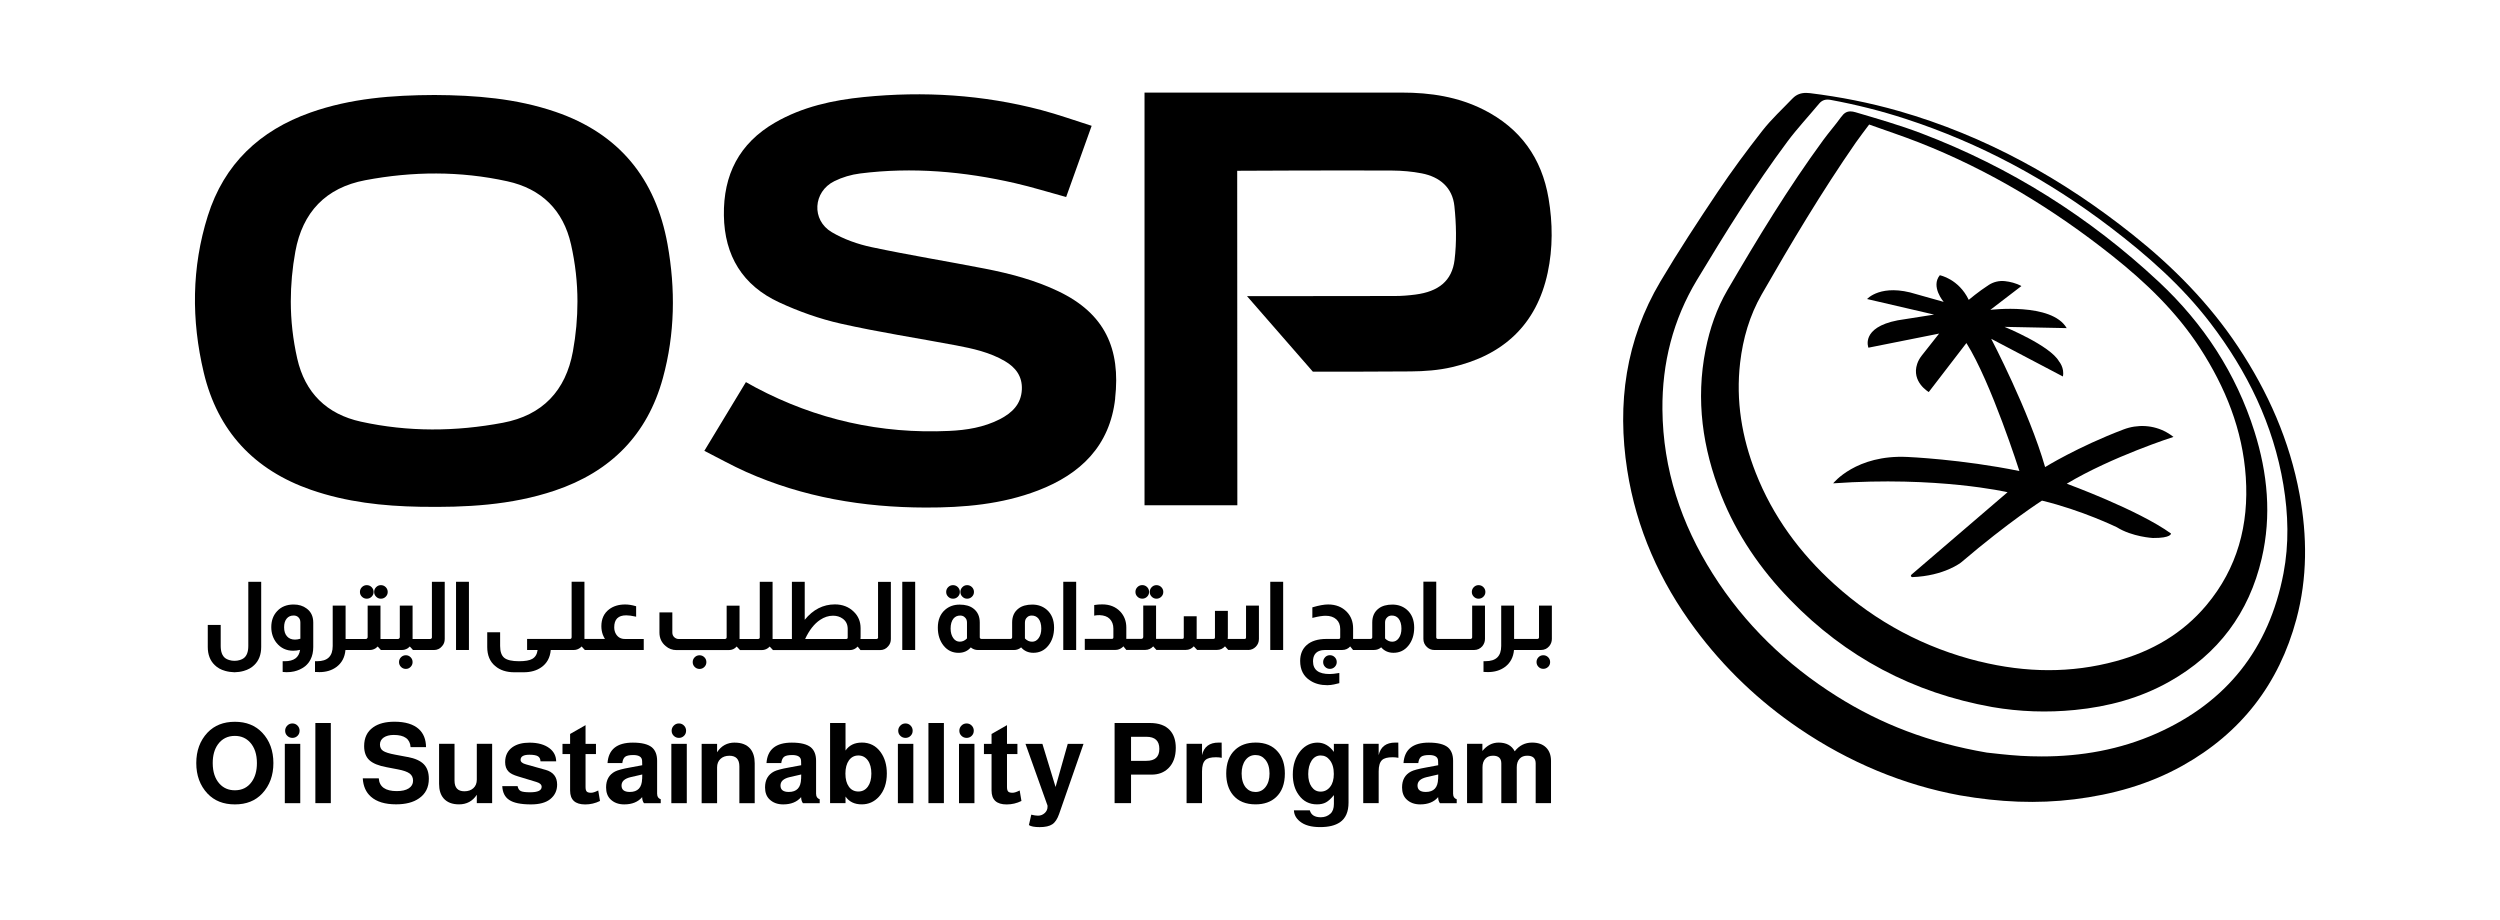 <svg xmlns="http://www.w3.org/2000/svg" id="Layer_1" viewBox="0 0 676.59 248.9"><path d="M546.71,204.54c-3.57-.21-7.13-.67-9-.86-15.65-2.69-28.61-7.7-40.6-15.24-13.63-8.57-24.96-19.51-33.56-33.12-8.57-13.55-13.49-28.32-13.64-44.48-.11-12.55,2.86-24.31,9.36-35.1,7.7-12.78,15.56-25.46,24.48-37.44,2.65-3.55,5.7-6.8,8.54-10.22.87-1.05,1.86-1.28,3.17-1.04,6.86,1.27,13.6,2.96,20.23,5.12,20.18,6.57,38.59,16.5,55.44,29.34,9.99,7.61,19.4,15.88,27.08,25.93,9.98,13.07,17.04,27.47,19.76,43.8,1.32,7.97,1.55,15.97.02,23.95-3.91,20.41-15.38,34.89-34.34,43.31-9.95,4.41-20.38,6.23-31.09,6.23-1.94,0-3.89-.06-5.84-.17M485.12,26.65c-2.74,2.87-5.7,5.58-8.14,8.7-4.21,5.37-8.28,10.87-12.08,16.54-5.35,7.98-10.63,16.03-15.53,24.29-9.39,15.84-11.79,33.06-8.98,51.06,2.47,15.83,8.8,30.09,18.34,42.93,7.86,10.58,17.26,19.56,28.18,26.98,13.52,9.19,28.3,15.3,43.46,18.09,10.9,1.9,20.93,2.32,31.01,1.08,10.3-1.27,20.15-4,29.25-9.08,15.88-8.86,26.15-22.14,30.86-39.69,2.99-11.16,2.94-22.46.86-33.74-2.67-14.49-8.51-27.71-16.64-39.95-7.78-11.71-17.54-21.61-28.49-30.33-19.01-15.15-39.91-26.77-63.4-33.5-7.87-2.25-15.85-3.82-23.96-4.82-.36-.04-.71-.07-1.05-.07-1.41,0-2.64.41-3.68,1.51h0Z"></path><path d="M535.69,179.02c-14.84-3.68-27.94-10.66-39.26-20.91-9.32-8.45-16.63-18.37-21.26-30.13-3.77-9.59-5.42-19.51-4.23-29.82.76-6.53,2.56-12.76,5.83-18.47,8.01-13.98,16.27-27.81,25.45-41.07,1.12-1.62,2.35-3.17,3.64-4.92,4.56,1.63,9.02,3.11,13.39,4.82,19.1,7.49,36.44,18.01,52.46,30.75,9.02,7.17,17.29,15.09,23.62,24.83,6.93,10.68,11.61,22.21,12.46,35.03.86,12.87-2.24,24.62-10.65,34.65-6.48,7.73-14.84,12.52-24.48,15.15-6.08,1.66-12.16,2.44-18.25,2.44s-12.48-.82-18.72-2.37M498.29,31.64c-1.54,2.16-3.31,4.15-4.87,6.29-9.49,12.97-17.81,26.69-25.9,40.55-2.93,5.02-4.8,10.48-5.93,16.18-2.68,13.56-.83,26.64,4.22,39.38,4.24,10.7,10.64,20,18.61,28.23,15.1,15.59,33.37,25.26,54.73,29.08,7.44,1.28,14.91,1.54,22.41.79,9.01-.89,17.61-3.19,25.54-7.66,13.21-7.44,21.56-18.59,25-33.34,2.71-11.62,1.59-23.09-1.96-34.34-4.98-15.78-13.8-29.22-25.84-40.48-18.81-17.58-40.22-31.07-64.33-40.24-5.84-2.22-11.82-3.93-17.8-5.7-.51-.15-.96-.23-1.38-.23-1,0-1.76.46-2.49,1.5h0Z"></path><path d="M552.61,135.5s-8.8,5.59-21.86,16.71c0,0-4.54,3.66-13.25,3.98,0,0-.77-.23-.02-.82l25.84-22.16s-18.95-4.39-47.2-2.4c0,0,6.17-7.83,20.11-7.14,0,0,14.61.61,30.29,3.81,0,0-7.66-24.07-14.34-34.64l-10.19,13.26s-4.77-2.74-3.13-7.63c.27-.81.7-1.55,1.22-2.22l4.71-5.97-19.13,3.82s-2.23-5.45,7.93-7.41l9.84-1.55-18.13-4.21s3.78-4.34,13.34-1.31l7.39,2.08s-3.57-4.14-1.05-7.21c0,0,5.09.96,7.83,6.66,0,0,2.6-2.21,5.4-4.02,1.31-.85,2.87-1.22,4.42-1.04,1.33.15,2.98.52,4.43,1.33l-8.41,6.44s16.64-2.05,20.67,4.94l-16.82-.34s12.33,5.04,14.74,9.34c0,0,1.53,1.75,1.05,4.09l-19.4-10.2s10.22,19.49,14.59,34.72c0,0,8.75-5.44,21.2-10.18,3.82-1.46,8.11-1.23,11.68.77.62.35,1.25.76,1.86,1.24,0,0-16.72,5.37-28.88,12.67,0,0,19.29,7.04,28.21,13.48,0,0,.12,1.25-4.9,1.21,0,0-5.57-.29-9.76-2.91,0,0-9.44-4.6-20.27-7.21"></path><g><path d="M63.57,195.34c-3.09,0-5.56.98-7.42,2.94-2.02,2.16-3.03,4.91-3.03,8.24s1.01,6.08,3.03,8.24c1.84,1.96,4.31,2.94,7.42,2.94s5.55-.98,7.39-2.94c2.02-2.16,3.03-4.91,3.03-8.24s-1.01-6.12-3.03-8.24c-1.86-1.96-4.32-2.94-7.39-2.94ZM68.11,211.61c-1.09,1.52-2.61,2.27-4.54,2.27-1.7,0-3.08-.59-4.15-1.76-1.23-1.35-1.85-3.22-1.85-5.6,0-2.08.47-3.78,1.42-5.09,1.11-1.51,2.64-2.27,4.57-2.27,1.68,0,3.05.59,4.12,1.76,1.23,1.35,1.85,3.22,1.85,5.6,0,2.08-.47,3.78-1.42,5.09Z"></path><rect x="77.08" y="201.31" width="4.18" height="16.06"></rect><path d="M80.52,199.14c.37-.37.56-.83.56-1.38s-.19-1.01-.56-1.39c-.37-.38-.83-.58-1.38-.58s-1.01.19-1.39.58c-.38.38-.58.85-.58,1.39s.19,1.01.58,1.38c.38.37.85.56,1.39.56s1-.19,1.38-.56Z"></path><rect x="85.35" y="195.67" width="4.18" height="21.69"></rect><path d="M110.34,204.88l-3.39-.64c-1.62-.3-2.71-.65-3.27-1.03-.57-.38-.85-.96-.85-1.73s.34-1.41,1.01-1.88c.68-.46,1.59-.7,2.74-.7,2.89,0,4.4,1.1,4.54,3.3h4.18c-.02-2.08-.67-3.71-1.94-4.88-1.47-1.33-3.68-2-6.6-2-2.42,0-4.34.5-5.76,1.51-1.64,1.15-2.45,2.85-2.45,5.09,0,1.66.47,2.92,1.41,3.8s2.51,1.52,4.71,1.92l3.03.58c1.49.28,2.55.66,3.17,1.12.62.46.92,1.12.92,1.97s-.39,1.55-1.17,2.05-1.85.74-3.23.74c-3.09,0-4.72-1.15-4.88-3.45h-4.33c.12,2.12.86,3.78,2.21,4.97,1.55,1.37,3.82,2.06,6.79,2.06,2.61,0,4.68-.53,6.21-1.61,1.78-1.21,2.67-2.98,2.67-5.3,0-1.7-.45-3.01-1.36-3.94-.91-.93-2.36-1.58-4.36-1.97v.02Z"></path><path d="M129.04,211c0,.97-.31,1.74-.92,2.3-.62.57-1.43.85-2.44.85-1.78,0-2.67-.96-2.67-2.88v-9.97h-4.18v10.84c0,1.66.4,2.96,1.21,3.91.95,1.09,2.34,1.64,4.18,1.64,2.08,0,3.69-.87,4.82-2.6v2.27h4.15v-16.06h-4.15v9.69h0Z"></path><path d="M147.61,208.34l-5.27-1.48c-.97-.26-1.45-.67-1.45-1.21,0-.93.8-1.39,2.39-1.39,1.09,0,1.86.14,2.3.41s.68.73.7,1.38h4.24c-.02-1.43-.61-2.61-1.76-3.51-1.33-1.03-3.15-1.55-5.45-1.55-1.9,0-3.43.4-4.6,1.21-1.33.95-2,2.3-2,4.06,0,1.07.3,1.92.91,2.54.46.51,1.33.95,2.61,1.33l4.97,1.51c.93.28,1.39.72,1.39,1.3,0,.99-1.04,1.48-3.12,1.48-1.23,0-2.08-.11-2.53-.33s-.74-.67-.86-1.33h-4.15c.08,1.72.71,2.96,1.88,3.73,1.19.81,3.16,1.21,5.91,1.21,2.24,0,3.96-.46,5.15-1.39,1.27-1.01,1.91-2.33,1.91-3.97,0-2.08-1.05-3.41-3.15-4h-.02Z"></path><path d="M161.75,214c-.73.36-1.32.55-1.79.55-.57,0-.95-.11-1.17-.33-.21-.22-.32-.63-.32-1.21v-8.94h2.82v-2.76h-2.82v-5.06l-4.18,2.39v2.67h-2.06v2.76h2.06v9.88c0,2.51,1.36,3.76,4.09,3.76,1.39,0,2.73-.31,4-.94l-.48-2.85s-.09.05-.15.09h0Z"></path><path d="M177.84,214.88v-8.97c0-1.64-.47-2.86-1.42-3.66-1.05-.85-2.77-1.27-5.15-1.27-4.32,0-6.6,1.85-6.85,5.54h4c.1-.83.36-1.4.77-1.71.41-.31,1.14-.47,2.17-.47,1.6,0,2.4.54,2.42,1.61l.03,1.15-3.27.61c-2.04.36-3.4.73-4.09,1.09-1.62.85-2.42,2.28-2.42,4.3,0,1.35.38,2.41,1.15,3.18.95.95,2.2,1.42,3.76,1.42,2.12,0,3.74-.66,4.85-1.97.02.71.18,1.25.49,1.64h4.54v-1.06c-.65-.22-.97-.7-.97-1.42h0ZM173.78,210.79c-.06,2.36-1.17,3.54-3.33,3.54-1.49,0-2.24-.58-2.24-1.73,0-.57.2-1.04.61-1.42.42-.38,1.07-.68,1.94-.88l3.06-.7-.03,1.18h0Z"></path><path d="M185.12,199.14c.37-.37.56-.83.56-1.38s-.19-1.01-.56-1.39-.83-.58-1.38-.58-1.01.19-1.39.58c-.38.38-.58.85-.58,1.39s.19,1.01.58,1.38c.38.37.85.56,1.39.56s1-.19,1.38-.56Z"></path><rect x="181.69" y="201.31" width="4.18" height="16.06"></rect><path d="M198.86,200.97c-2.06,0-3.66.87-4.79,2.61v-2.27h-4.18v16.06h4.18v-9.69c0-.95.3-1.71.91-2.29.61-.57,1.41-.86,2.42-.86,1.8,0,2.7.96,2.7,2.88v9.97h4.15v-10.82c0-1.66-.4-2.97-1.21-3.94-.95-1.09-2.34-1.64-4.18-1.64h0Z"></path><path d="M220.86,214.88v-8.97c0-1.64-.47-2.86-1.42-3.66-1.05-.85-2.77-1.27-5.15-1.27-4.32,0-6.6,1.85-6.85,5.54h4c.1-.83.36-1.4.77-1.71.41-.31,1.14-.47,2.17-.47,1.6,0,2.4.54,2.42,1.61l.03,1.15-3.27.61c-2.04.36-3.4.73-4.09,1.09-1.62.85-2.42,2.28-2.42,4.3,0,1.35.38,2.41,1.15,3.18.95.95,2.2,1.42,3.76,1.42,2.12,0,3.74-.66,4.85-1.97.02.71.18,1.25.49,1.64h4.54v-1.06c-.65-.22-.97-.7-.97-1.42h0ZM216.8,210.79c-.06,2.36-1.17,3.54-3.33,3.54-1.49,0-2.24-.58-2.24-1.73,0-.57.2-1.04.61-1.42.42-.38,1.07-.68,1.94-.88l3.06-.7-.03,1.18h0Z"></path><path d="M233.22,200.97c-1.94,0-3.4.72-4.39,2.15v-7.45h-4.18v21.69h4.18v-1.79c.97,1.41,2.43,2.12,4.39,2.12,1.84,0,3.38-.69,4.64-2.06,1.43-1.58,2.15-3.68,2.15-6.3,0-2.3-.56-4.22-1.67-5.76-1.25-1.74-2.96-2.61-5.12-2.61h0ZM234.87,212.89c-.64.88-1.49,1.32-2.56,1.32s-1.95-.43-2.57-1.3c-.63-.87-.94-2.05-.94-3.54s.32-2.71.95-3.59c.64-.88,1.49-1.32,2.56-1.32s1.92.45,2.56,1.33c.64.89.95,2.08.95,3.58s-.32,2.65-.95,3.53h0Z"></path><rect x="243" y="201.31" width="4.18" height="16.06"></rect><path d="M246.44,199.14c.37-.37.56-.83.56-1.38s-.19-1.01-.56-1.39-.83-.58-1.38-.58-1.01.19-1.39.58c-.38.38-.58.85-.58,1.39s.19,1.01.58,1.38c.38.37.85.56,1.39.56s1-.19,1.38-.56Z"></path><rect x="251.27" y="195.67" width="4.18" height="21.69"></rect><rect x="259.54" y="201.31" width="4.18" height="16.06"></rect><path d="M262.98,199.14c.37-.37.56-.83.56-1.38s-.19-1.01-.56-1.39-.83-.58-1.38-.58-1.01.19-1.39.58c-.38.38-.58.85-.58,1.39s.19,1.01.58,1.38c.38.37.85.56,1.39.56s1-.19,1.38-.56Z"></path><path d="M275.81,214c-.73.36-1.32.55-1.79.55-.57,0-.95-.11-1.17-.33-.21-.22-.32-.63-.32-1.21v-8.94h2.82v-2.76h-2.82v-5.06l-4.18,2.39v2.67h-2.06v2.76h2.06v9.88c0,2.51,1.36,3.76,4.09,3.76,1.39,0,2.73-.31,4-.94l-.48-2.85s-.09.05-.15.09h0Z"></path><path d="M285.68,213l-3.57-11.69h-4.58l5.97,16.72v.33c0,.65-.25,1.21-.76,1.68-.51.47-1.11.71-1.82.71-.49,0-1.09-.09-1.82-.27l-.64,2.82c.54.36,1.51.55,2.91.55,1.52,0,2.66-.26,3.42-.77.77-.51,1.38-1.45,1.85-2.8l6.6-18.96h-4.27l-3.3,11.69h0Z"></path><path d="M311.22,195.67h-9.57v21.69h4.45v-7.72h5.57c1.86,0,3.37-.58,4.54-1.73,1.33-1.31,2-3.15,2-5.51,0-2.02-.53-3.6-1.58-4.76-1.19-1.31-3-1.97-5.42-1.97h0ZM310.25,205.91h-4.15v-6.51h4.15c2.34,0,3.51,1.09,3.51,3.27s-1.17,3.24-3.51,3.24h0Z"></path><path d="M329.79,200.97c-2.46,0-3.96,1.13-4.48,3.39v-3.06h-4.18v16.06h4.18v-8.6c0-1.47.3-2.49.91-3.06.53-.5,1.47-.76,2.85-.76.55,0,1.07.05,1.58.15l-.03-4.12h-.83Z"></path><path d="M339.79,200.97c-2.3,0-4.15.66-5.54,1.97-1.6,1.49-2.39,3.63-2.39,6.39,0,2.42.62,4.37,1.85,5.85,1.41,1.68,3.44,2.51,6.09,2.51,2.3,0,4.15-.65,5.54-1.94,1.6-1.49,2.39-3.63,2.39-6.42,0-2.42-.62-4.36-1.85-5.82-1.41-1.7-3.44-2.55-6.09-2.55h0ZM342.53,212.96c-.7.92-1.61,1.38-2.74,1.38-1.05,0-1.92-.39-2.61-1.18-.77-.93-1.15-2.2-1.15-3.82,0-1.49.34-2.7,1.03-3.62s1.6-1.38,2.73-1.38c1.05,0,1.92.4,2.61,1.21.79.93,1.18,2.19,1.18,3.79,0,1.49-.35,2.7-1.05,3.62h0Z"></path><path d="M360.99,203.49c-1.21-1.68-2.69-2.51-4.42-2.51s-3.29.72-4.54,2.15c-1.43,1.68-2.15,3.84-2.15,6.48,0,2.24.54,4.09,1.61,5.54,1.21,1.7,2.86,2.54,4.94,2.54.95,0,1.76-.18,2.42-.54.67-.36,1.38-1.02,2.15-1.97v2.39c0,1.19-.31,2.07-.94,2.64-.71.65-1.58.97-2.61.97-1.64,0-2.63-.63-2.97-1.88h-4.3c.04,1.17.58,2.17,1.61,3,1.25,1.03,3.07,1.54,5.45,1.54s4.08-.43,5.39-1.3c1.56-1.07,2.33-2.85,2.33-5.33v-15.9h-3.97v2.18h0ZM360.02,212.91c-.69.89-1.56,1.33-2.61,1.33s-1.82-.43-2.44-1.3c-.62-.87-.92-2.02-.92-3.45s.31-2.71.92-3.64c.62-.93,1.43-1.39,2.44-1.39s1.81.4,2.45,1.21c.75.93,1.12,2.19,1.12,3.79,0,1.47-.32,2.63-.97,3.45h0Z"></path><path d="M377.6,200.97c-2.46,0-3.96,1.13-4.48,3.39v-3.06h-4.18v16.06h4.18v-8.6c0-1.47.3-2.49.91-3.06.53-.5,1.47-.76,2.85-.76.55,0,1.07.05,1.58.15l-.03-4.12h-.83Z"></path><path d="M393.26,214.88v-8.97c0-1.64-.47-2.86-1.42-3.66-1.05-.85-2.77-1.27-5.15-1.27-4.32,0-6.6,1.85-6.85,5.54h4c.1-.83.36-1.4.77-1.71s1.14-.47,2.17-.47c1.6,0,2.4.54,2.42,1.61l.03,1.15-3.27.61c-2.04.36-3.4.73-4.09,1.09-1.62.85-2.42,2.28-2.42,4.3,0,1.35.38,2.41,1.15,3.18.95.95,2.2,1.42,3.76,1.42,2.12,0,3.74-.66,4.85-1.97.02.71.18,1.25.49,1.64h4.54v-1.06c-.65-.22-.97-.7-.97-1.42h-.01ZM389.2,210.79c-.06,2.36-1.17,3.54-3.33,3.54-1.49,0-2.24-.58-2.24-1.73,0-.57.2-1.04.61-1.42.42-.38,1.07-.68,1.94-.88l3.06-.7-.03,1.18h-.01Z"></path><path d="M414.64,200.97c-1.92,0-3.48.79-4.7,2.36-.83-1.58-2.28-2.36-4.36-2.36-1.7,0-3.16.76-4.39,2.27v-1.94h-4.15v16.06h4.18v-9.69c0-.99.25-1.76.76-2.32.5-.56,1.2-.83,2.09-.83,1.49,0,2.24.7,2.24,2.09v10.75h4.18v-9.69c0-.99.25-1.76.76-2.32.5-.56,1.2-.83,2.09-.83,1.51,0,2.27.7,2.27,2.09v10.75h4.15v-11.42c0-1.55-.45-2.77-1.35-3.65-.9-.88-2.16-1.32-3.77-1.32h0Z"></path><path d="M256.61,158.9c-.36.36-.54.8-.54,1.31s.18.92.54,1.28c.36.36.8.54,1.31.54s.95-.18,1.31-.54.54-.79.54-1.28-.18-.95-.54-1.31c-.36-.36-.8-.54-1.31-.54s-.95.18-1.31.54Z"></path><path d="M260.46,158.9c-.36.36-.54.8-.54,1.31s.18.92.54,1.28c.36.36.79.54,1.28.54s.95-.18,1.31-.54.54-.79.54-1.28-.18-.95-.54-1.31c-.36-.36-.8-.54-1.31-.54s-.92.18-1.28.54Z"></path><path d="M276.35,175.2c.83.97,1.95,1.47,3.32,1.47,1.64,0,2.99-.64,4.02-1.92,1.05-1.29,1.58-2.94,1.58-4.9,0-2.09-.68-3.73-2.01-4.87-1.06-.9-2.37-1.36-3.89-1.36s-2.8.35-3.7,1.05c-1.16.86-1.75,2.14-1.75,3.8v4.03c0,.11-.04.2-.12.28-.1.1-.2.14-.33.14h-7.86c-.13,0-.24-.05-.33-.14-.08-.08-.12-.17-.12-.28v-4.03c0-1.66-.59-2.93-1.74-3.79-.91-.7-2.16-1.05-3.71-1.05s-2.83.46-3.89,1.36c-1.34,1.14-2.01,2.78-2.01,4.87,0,1.96.53,3.6,1.58,4.9,1.03,1.27,2.38,1.92,4.02,1.92,1.37,0,2.49-.49,3.32-1.47.55.47,1.2.71,1.95.71h9.72c.75,0,1.4-.24,1.95-.71h0ZM277.39,168.47c0-.58.18-1.03.55-1.37.31-.34.73-.51,1.28-.51.75,0,1.34.26,1.81.81.52.65.78,1.56.78,2.72,0,1.06-.24,1.93-.72,2.59-.47.65-1.05.96-1.77.96s-1.36-.29-1.94-.88v-4.32ZM261.7,172.78c-.57.59-1.21.88-1.94.88s-1.31-.31-1.77-.96c-.47-.66-.72-1.53-.72-2.59,0-1.16.26-2.07.78-2.71.47-.55,1.06-.81,1.81-.81.55,0,.97.17,1.3.53.36.33.54.78.54,1.36v4.3Z"></path><rect x="287.76" y="157.45" width="3.49" height="18.46"></rect><path d="M311.7,158.9c-.36.36-.54.8-.54,1.31s.18.92.54,1.28c.36.36.79.54,1.28.54s.95-.18,1.31-.54.54-.79.54-1.28-.18-.95-.54-1.31c-.36-.36-.8-.54-1.31-.54s-.92.18-1.28.54Z"></path><path d="M309.14,162.02c.51,0,.95-.18,1.31-.54s.54-.79.54-1.28-.18-.95-.54-1.31c-.36-.36-.8-.54-1.31-.54s-.95.18-1.31.54-.54.8-.54,1.31.18.92.54,1.28c.36.36.8.54,1.3.54h.01Z"></path><path d="M337.78,175.91c.81,0,1.51-.3,2.08-.88.57-.58.85-1.29.85-2.1v-9.03h-3.49v8.6c0,.3-.12.42-.42.42h-4.53v-.18c.02-.21.03-.37.03-.47v-6.94h-3.49v7.16c0,.3-.12.42-.42.42h-4.54c0-.22.01-.51.01-.88v-5.25h-3.49v5.7c0,.3-.12.42-.42.42h-7.08v-9.03h-3.47v8.53c0,.14-.05.25-.18.38-.02.03-.09.12-.34.12h-4.07c0-.17.01-.39.01-.65v-2.42c0-1.71-.55-3.16-1.65-4.33-1.23-1.28-2.86-1.93-4.84-1.93-.77,0-1.45.05-2.03.15l-.17.03v2.88l.25-.06c.27-.06.69-.09,1.23-.09,1.18.05,2.1.38,2.71,1,.66.66,1,1.55,1,2.65v2.35c0,.3-.12.42-.42.42h-7.32v2.99h8.3c.67,0,1.28-.22,1.83-.66.11-.1.21-.2.32-.31l.78.97h5.12c.85,0,1.58-.32,2.17-.96l.86.96h7.96c.86,0,1.58-.33,2.16-.97l.9.97h5.39c.86,0,1.58-.33,2.16-.97l.87.97h5.39v.02Z"></path><rect x="343.78" y="157.45" width="3.49" height="18.46"></rect><path d="M373.81,175.2c.83.97,1.95,1.47,3.32,1.47,1.64,0,2.99-.64,4.02-1.92,1.05-1.29,1.58-2.94,1.58-4.9,0-2.09-.68-3.73-2.01-4.87-1.06-.9-2.37-1.36-3.89-1.36s-2.8.35-3.7,1.05c-1.16.86-1.75,2.14-1.75,3.8v4.03c0,.11-.04.2-.12.28-.09.09-.2.14-.33.14h-4.74c0-.17.01-.39.01-.65v-2.22c0-1.8-.58-3.3-1.72-4.48-1.28-1.31-2.97-1.98-5.04-1.98-1.07,0-2.46.25-4.12.74l-.15.04v2.86l.26-.06c1.4-.35,2.52-.52,3.33-.52,1.22,0,2.2.33,2.9.97.7.63,1.05,1.51,1.05,2.61v2.27c0,.3-.12.42-.42.42h-3.28c-2.34,0-4.15.56-5.38,1.67-1.17,1.04-1.76,2.49-1.76,4.29,0,2.4.92,4.19,2.74,5.32,1.25.83,2.81,1.24,4.63,1.24.67-.02,1.28-.09,1.81-.21l1.42-.34v-2.76l-.25.04c-.89.16-1.68.25-2.36.25-3.03,0-4.51-1.13-4.51-3.45,0-.76.17-1.39.49-1.87.55-.8,1.48-1.19,2.83-1.19h4.59c.86,0,1.58-.32,2.15-.96l.77.96h5.67c.75,0,1.4-.24,1.94-.71h.02ZM374.85,168.47c0-.58.18-1.03.55-1.37.32-.35.74-.51,1.29-.51.75,0,1.34.26,1.8.81.52.65.79,1.56.79,2.72,0,1.06-.24,1.93-.72,2.59-.47.65-1.05.96-1.77.96s-1.37-.3-1.94-.88v-4.32Z"></path><path d="M358.62,177.88c-.35.36-.53.8-.53,1.3s.18.95.53,1.3c.35.36.79.54,1.3.54s.95-.18,1.31-.54.54-.8.54-1.31-.18-.95-.54-1.31c-.36-.36-.8-.54-1.31-.54s-.95.18-1.3.54v.02Z"></path><path d="M385.22,157.45v15.48c0,.86.33,1.6.97,2.19.56.52,1.22.79,1.96.79h10.81c.88,0,1.63-.35,2.23-1.04.46-.59.7-1.24.7-1.94v-9.03h-3.47v8.6c0,.11-.04.2-.12.28-.09.09-.2.14-.33.14h-8.85c-.19,0-.27-.07-.33-.17-.04-.04-.09-.11-.09-.26v-15.06h-3.49v.02Z"></path><path d="M401.46,158.9c-.36-.36-.8-.54-1.31-.54s-.92.18-1.28.54-.54.8-.54,1.31.18.92.54,1.28c.36.36.79.54,1.28.54s.95-.18,1.31-.54.54-.79.54-1.28-.18-.95-.54-1.31Z"></path><path d="M418.98,180.49h0c.36-.36.54-.8.54-1.31s-.18-.95-.54-1.31c-.36-.36-.8-.54-1.31-.54s-.95.18-1.3.54c-.35.36-.53.8-.53,1.3s.18.95.53,1.3c.35.36.79.54,1.3.54s.95-.18,1.31-.54v.02Z"></path><path d="M82.98,164.68c-.94-.71-2.12-1.08-3.5-1.08-1.87,0-3.37.6-4.46,1.78-1.06,1.11-1.6,2.57-1.6,4.35,0,1.62.47,3.05,1.41,4.24,1.14,1.42,2.66,2.14,4.5,2.14.61,0,1.24-.08,1.88-.23-.3,2.07-1.66,3.07-4.15,3.07h-.56v2.9l.19.02c.4.03.7.05.9.05.73,0,1.41-.07,2.01-.21,1.07-.25,2.02-.68,2.81-1.28.03-.02.06-.04.09-.06.05-.03.1-.07.14-.11.57-.48,1.04-1.07,1.39-1.75.5-.96.75-2.11.75-3.4v-6.63c0-1.66-.61-2.94-1.8-3.8h0ZM81.29,172.86c-.5.16-.99.24-1.46.24-.92,0-1.63-.29-2.15-.88-.53-.59-.79-1.41-.79-2.45s.23-1.8.7-2.36c.46-.56,1.08-.83,1.89-.83.47,0,.85.13,1.16.38.44.35.65.84.65,1.5v4.39h0Z"></path><path d="M101.8,158.9c-.36.36-.54.8-.54,1.31s.18.92.54,1.28.79.54,1.28.54.95-.18,1.31-.54.54-.79.54-1.28-.18-.95-.54-1.31-.8-.54-1.31-.54-.92.18-1.28.54Z"></path><path d="M97.95,158.9h0c-.36.36-.54.8-.54,1.31s.18.92.54,1.28.8.54,1.31.54.95-.18,1.31-.54.54-.79.54-1.28-.18-.95-.54-1.31-.8-.54-1.31-.54-.95.18-1.31.54Z"></path><path d="M111.12,180.49c.36-.36.54-.8.54-1.31s-.18-.95-.54-1.31-.79-.54-1.28-.54-.95.18-1.31.54-.54.8-.54,1.31.18.95.54,1.31.8.54,1.31.54.92-.18,1.28-.54Z"></path><path d="M120.36,172.93v-15.48h-3.47v15.06c0,.11-.04.2-.12.28-.1.1-.2.14-.33.14h-4.78v-9.03h-3.46v8.53c0,.14-.05.25-.18.38-.02.03-.09.12-.34.12h-4.71v-9.03h-3.47v8.53c0,.14-.05.25-.18.38-.02.03-.09.12-.34.12h-5.45v-9.03h-3.49v10.92c0,2.78-1.39,4.13-4.25,4.13h-.54v2.91h.2c.36.03.69.04.99.04,1.8,0,3.34-.46,4.59-1.38,1.46-1.07,2.29-2.62,2.46-4.6h6.56c.85,0,1.58-.32,2.17-.96l.86.96h5.66c.85,0,1.58-.32,2.17-.96l.86.96h5.66c.9,0,1.64-.35,2.2-1.03.49-.54.73-1.2.73-1.95h0Z"></path><rect x="123.42" y="157.45" width="3.49" height="18.46"></rect><path d="M141.73,181.94c1.9,0,3.49-.45,4.73-1.32,1.55-1.06,2.42-2.64,2.59-4.7h6.18c.85,0,1.58-.32,2.17-.96l.89.96h15.93v-2.99h-5.1c-1.06,0-1.84-.42-2.39-1.29-.33-.53-.5-1.16-.5-1.86,0-2.18,1.06-3.25,3.25-3.25.67,0,1.49.11,2.43.32l.25.06v-2.84l-.15-.04c-.98-.29-1.93-.44-2.83-.44-1.72,0-3.17.44-4.31,1.3-1.41,1.06-2.12,2.6-2.12,4.58,0,.8.13,1.57.39,2.29.18.45.37.84.58,1.16h-5.55v-15.48h-3.47v15.06c0,.06-.02.15-.09.28-.09.09-.21.14-.36.14h-11.6v2.99h2.85c-.16,1.16-.64,1.95-1.46,2.41-.72.42-1.92.63-3.58.63-1.89,0-3.24-.31-3.99-.92-.74-.6-1.12-1.68-1.12-3.21v-3.71h-3.49v3.99c0,2.24.73,3.98,2.16,5.15,1.29,1.12,3.04,1.69,5.2,1.69h2.51Z"></path><path d="M191.17,179.19c0-.51-.18-.95-.54-1.31s-.8-.54-1.31-.54-.95.18-1.31.54-.54.8-.54,1.31.18.95.54,1.31.8.54,1.31.54.95-.18,1.31-.54.54-.8.54-1.31Z"></path><path d="M237.66,172.51c0,.11-.04.2-.12.28-.09.09-.2.14-.33.14h-4.33v-.13c.02-.19.03-.33.03-.4v-2.39c0-1.78-.62-3.28-1.85-4.46-1.33-1.31-3.05-1.98-5.11-1.98-3.17,0-5.91,1.4-8.16,4.17v-10.29h-3.47v15.48h-5.23v-15.48h-3.47v15.06c0,.06-.02.16-.09.28-.09.09-.21.14-.36.14h-5.02v-9.02h-3.49v8.53c0,.14-.04.26-.09.33-.11.11-.24.17-.41.17h-12.46c-.45,0-.84-.15-1.2-.47-.36-.33-.54-.75-.54-1.28v-5.45h-3.49v5.45c0,1.5.57,2.74,1.69,3.66.82.72,1.81,1.09,2.93,1.09h14.12c.89,0,1.62-.33,2.16-.97l.9.97h5.87c.85,0,1.58-.32,2.17-.96l.89.96h20.76c.86,0,1.58-.32,2.15-.96l.77.96h5.29c.9,0,1.64-.35,2.2-1.03.49-.54.73-1.2.73-1.95v-15.48h-3.47v15.06l.03-.03ZM229.42,172.51c0,.3-.12.42-.42.42h-11.1c1.1-2.37,2.46-4.11,4.05-5.17,1.12-.75,2.29-1.13,3.49-1.13,1.01,0,1.87.26,2.58.77.92.64,1.38,1.54,1.4,2.76v2.35Z"></path><rect x="244.19" y="157.45" width="3.49" height="18.46"></rect><path d="M56.23,169.13v5.97c0,2.05.63,3.69,1.88,4.89.75.74,1.68,1.26,2.84,1.58.78.22,1.62.34,2.52.37.89-.02,1.71-.14,2.51-.37,1.15-.33,2.11-.86,2.83-1.58,1.25-1.19,1.88-2.84,1.88-4.89v-17.64h-3.49v17.37c0,1.56-.41,2.67-1.23,3.29-.26.2-.61.37-1.02.5-.95.3-2.01.3-2.96,0-.42-.13-.76-.3-1.03-.5-.82-.63-1.23-1.74-1.23-3.29v-5.7h-3.5Z"></path><path d="M416.51,163.9v8.6c0,.11-.04.2-.11.28-.1.1-.2.14-.33.14h-6.3v-9.03h-3.49v10.92c0,2.78-1.39,4.13-4.25,4.13h-.54v2.91h.2c.36.03.69.04,1,.04,1.8,0,3.34-.46,4.59-1.38,1.46-1.07,2.29-2.62,2.46-4.6h7.32c.88,0,1.63-.35,2.23-1.04.47-.59.7-1.25.7-1.94v-9.03h-3.48Z"></path><path d="M301.79,107.85c1.52-13.46-2.76-22.98-15.3-28.99-6.35-3.05-13.11-4.82-19.97-6.16-10.19-1.99-20.46-3.65-30.62-5.81-3.74-.79-7.53-2.13-10.8-4.06-5.54-3.27-5.06-10.94.69-13.79,2.14-1.07,4.59-1.79,6.98-2.09,14.15-1.79,28.15-.55,41.99,2.63,4.58,1.05,9.08,2.46,13.78,3.74,2.25-6.3,4.52-12.61,6.9-19.27-4.67-1.48-9.1-3.07-13.64-4.27-15.77-4.16-31.81-5.14-48-3.52-8.43.84-16.64,2.63-24.09,6.94-9.66,5.6-13.97,14.11-13.8,25.12.16,10.91,5.09,18.94,14.94,23.5,5.32,2.47,10.98,4.48,16.7,5.77,10.3,2.32,20.76,3.91,31.15,5.87,4.58.87,9.15,1.87,13.24,4.26,2.93,1.71,4.77,4.13,4.61,7.69-.19,4-2.68,6.36-5.98,8.05-4.29,2.19-8.97,2.95-13.7,3.16-18.5.86-35.95-3.06-52.32-11.73-.88-.46-1.73-.96-2.68-1.48-3.75,6.2-7.41,12.25-11.25,18.6,3.89,1.97,7.53,4.02,11.33,5.71,15.42,6.87,31.71,9.6,48.49,9.64,10.38.03,20.68-.86,30.48-4.62,11.55-4.43,19.45-12.09,20.89-24.89h-.02Z"></path><path d="M334.86,46.22c.62-.03,28.54-.13,41.92-.06,2.67.02,5.38.25,8,.76,4.87.94,8.31,3.85,8.83,8.84.51,4.82.63,9.78.05,14.57-.69,5.72-4.38,8.58-10.58,9.39-1.83.24-3.69.39-5.54.39-13.74.04-40.06.03-40.06.03l17.83,20.45c8.62,0,17.86,0,26.48-.07,3.74-.03,7.56-.31,11.19-1.16,13.81-3.19,22.87-11.45,25.88-25.56,1.42-6.64,1.37-13.4.24-20.1-1.84-10.9-7.64-19-17.58-24.01-6.93-3.5-14.39-4.63-22.07-4.63-22.59-.02-69.7,0-69.7,0v111.69h25.12l-.04-90.53h.03Z"></path><path d="M84.22,132.58c9.53,3.31,19.42,4.39,29.44,4.57,12.36.21,24.62-.39,36.46-4.37,15.08-5.07,25.08-15.06,29.29-30.5,3.26-11.94,3.43-24.05,1.25-36.17-3.2-17.73-13.08-29.96-30.38-35.86-10.6-3.62-21.59-4.48-32.69-4.54-11.4.04-22.69.9-33.55,4.74-13.75,4.86-23.39,13.94-27.8,27.97-4.4,13.99-4.47,28.2-1.1,42.39,3.77,15.89,13.67,26.42,29.07,31.77h.01ZM79.93,68.09c1.94-10.67,8.24-17.3,18.93-19.32,12.8-2.42,25.66-2.52,38.43.29,9.27,2.03,15.15,7.81,17.25,17.09,1.16,5.14,1.74,10.29,1.74,15.44,0,4.5-.41,9.01-1.23,13.5-1.94,10.67-8.24,17.3-18.93,19.32-12.8,2.42-25.66,2.52-38.43-.29-9.27-2.03-15.15-7.81-17.25-17.09-1.16-5.14-1.74-10.29-1.74-15.44,0-4.5.41-9.01,1.23-13.5h0Z"></path></g></svg>